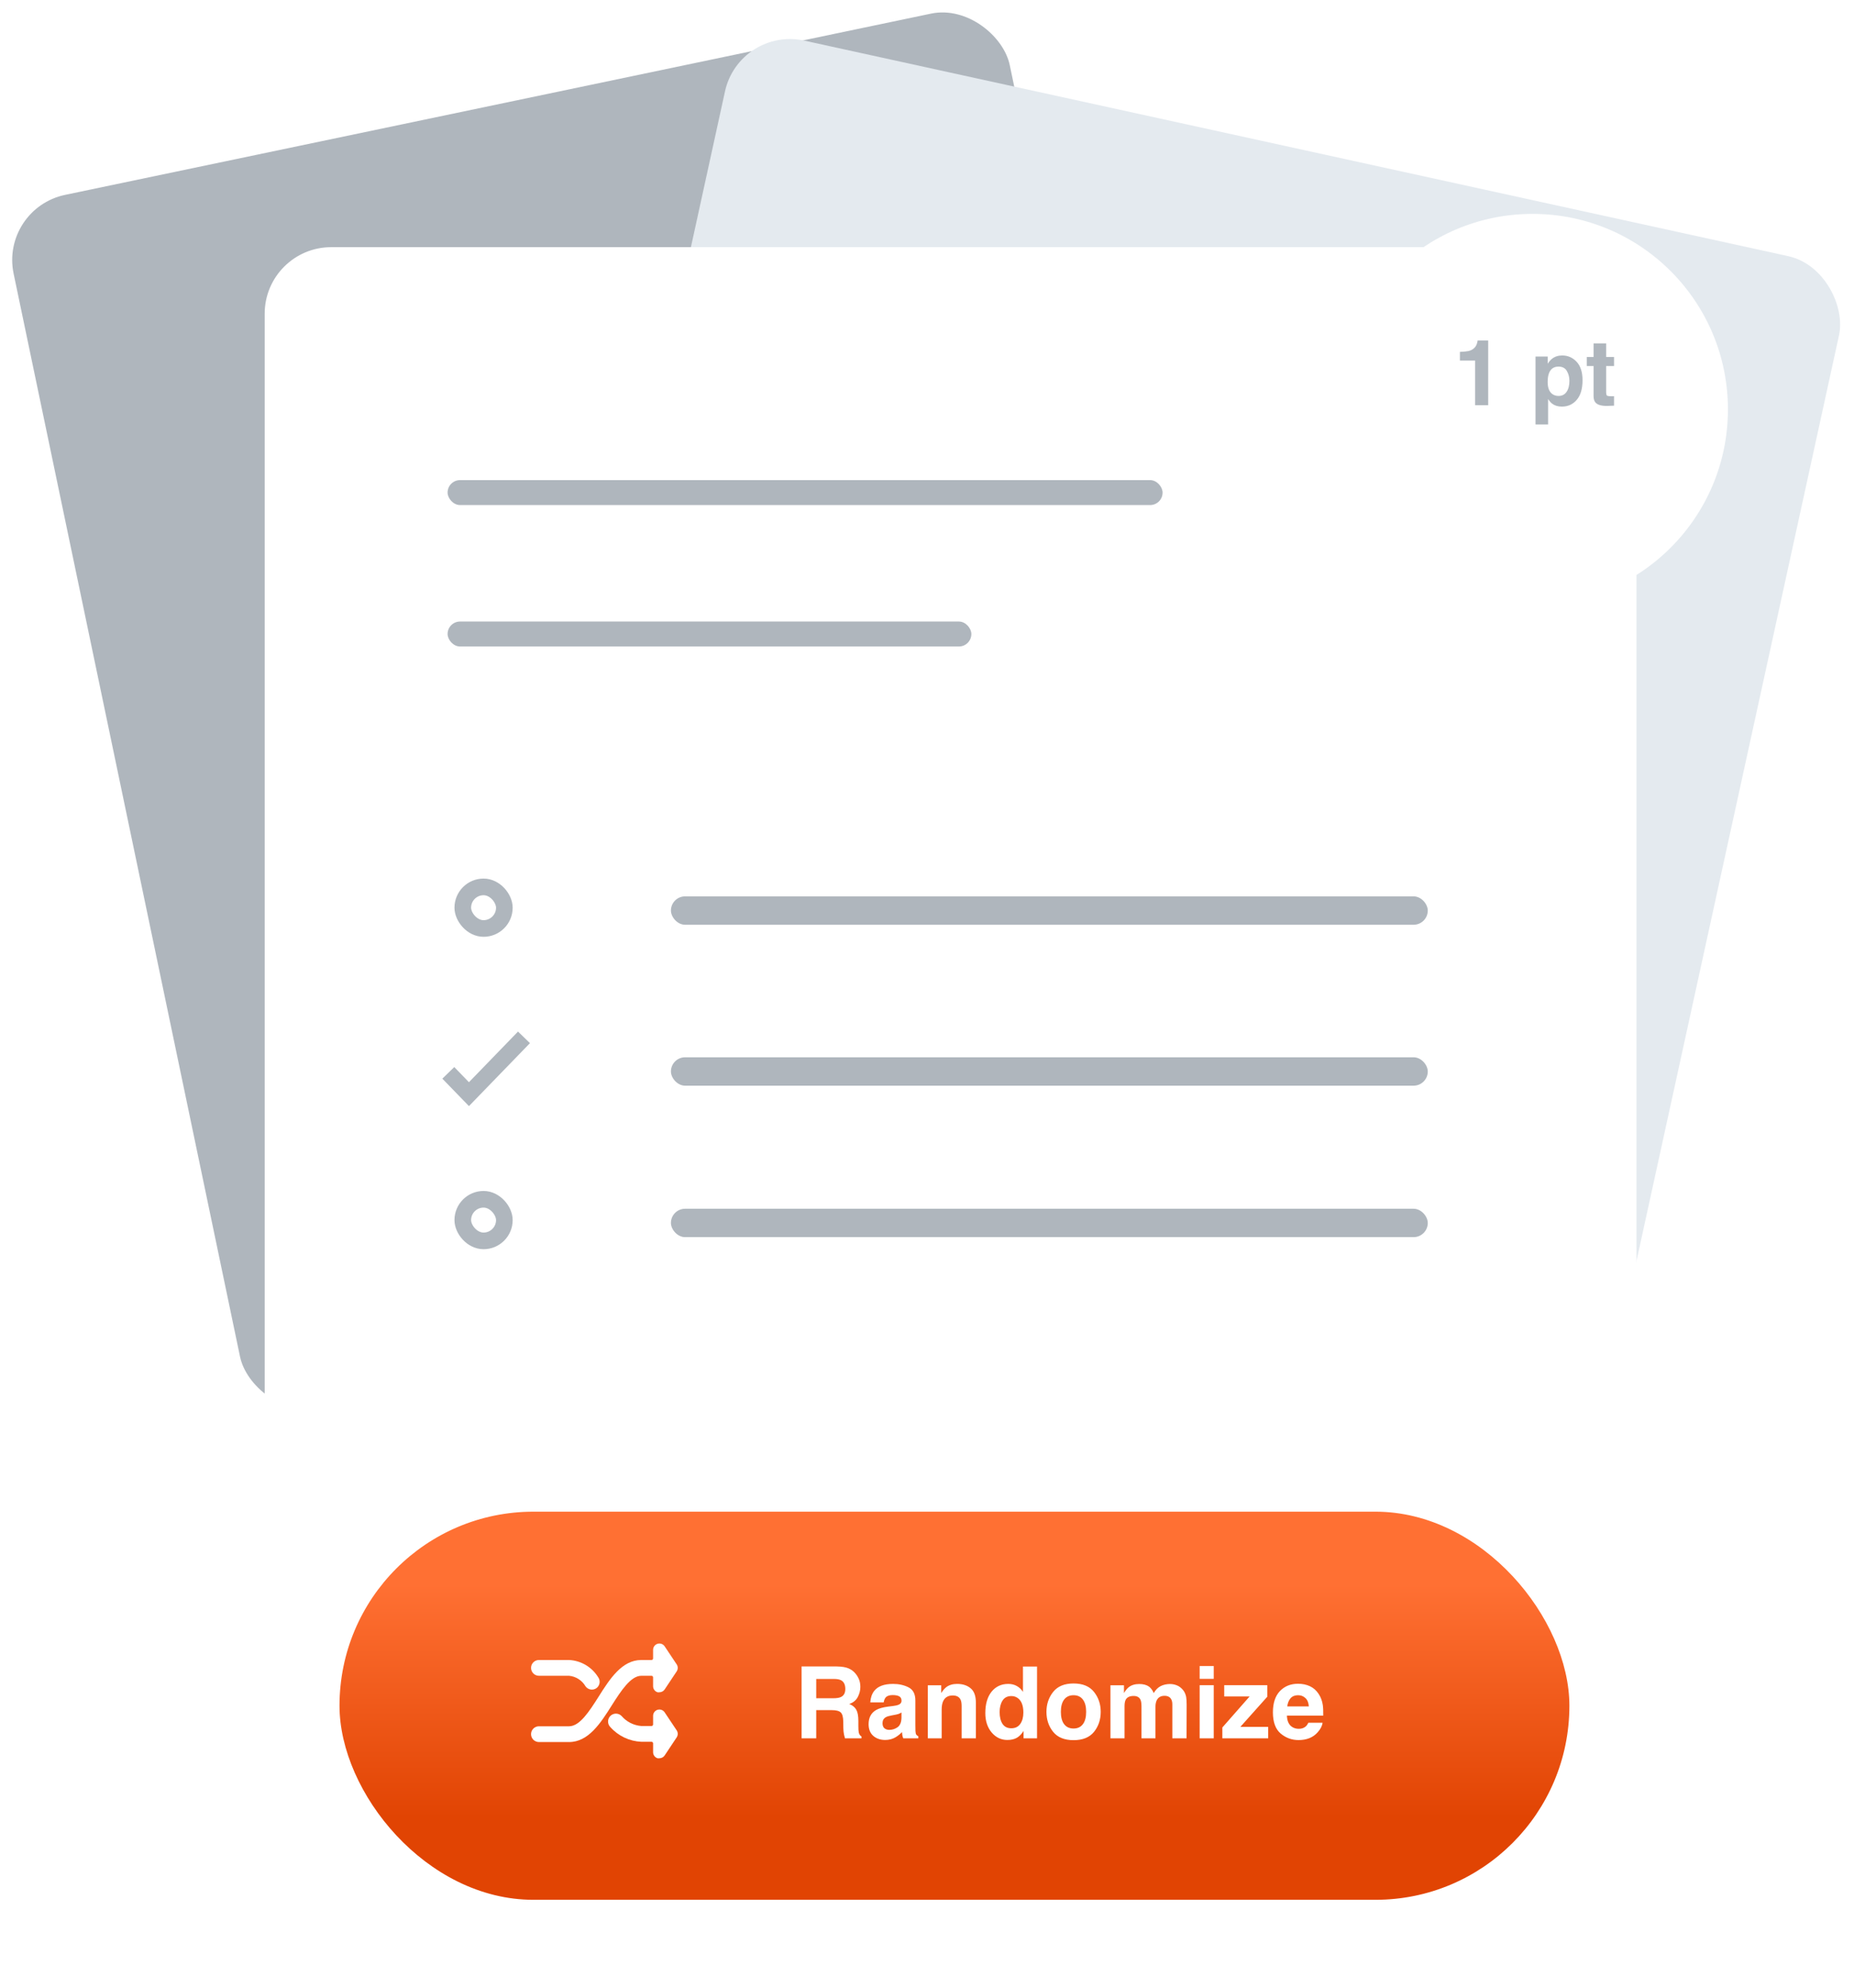 <svg width="223" height="239" viewBox="0 0 223 239" fill="none" xmlns="http://www.w3.org/2000/svg">
<rect y="25.062" width="122.409" height="149" rx="8" transform="rotate(-11.815 0 25.062)" fill="#AFB6BD"/>
<rect x="88.914" y="3.168" width="137.166" height="174" rx="8" transform="rotate(12.349 88.914 3.168)" fill="#E4EAEF"/>
<g filter="url(#filter0_d_3024_19953)">
<rect x="31.836" y="29.711" width="165" height="187" rx="8" fill="white"/>
</g>
<rect x="53.836" y="57.711" width="86" height="3" rx="1.5" fill="#AFB6BD"/>
<rect x="53.836" y="74.711" width="63" height="3" rx="1.5" fill="#AFB6BD"/>
<g filter="url(#filter1_d_3024_19953)">
<path d="M207.836 45.211C207.836 58.19 197.315 68.711 184.336 68.711C171.357 68.711 160.836 58.19 160.836 45.211C160.836 32.232 171.357 21.711 184.336 21.711C197.315 21.711 207.836 32.232 207.836 45.211Z" fill="white"/>
</g>
<path d="M175.599 43.34V42.298C176.082 42.276 176.42 42.244 176.614 42.201C176.922 42.133 177.172 41.997 177.366 41.793C177.498 41.653 177.598 41.467 177.667 41.234C177.706 41.095 177.726 40.991 177.726 40.923H178.999V48.711H177.43V43.34H175.599ZM188.769 45.784C188.769 45.333 188.665 44.933 188.457 44.586C188.253 44.239 187.92 44.065 187.458 44.065C186.903 44.065 186.522 44.328 186.314 44.855C186.207 45.134 186.153 45.488 186.153 45.918C186.153 46.598 186.334 47.076 186.695 47.352C186.91 47.513 187.164 47.594 187.458 47.594C187.884 47.594 188.208 47.429 188.43 47.1C188.656 46.77 188.769 46.331 188.769 45.784ZM187.898 42.727C188.582 42.727 189.161 42.98 189.633 43.485C190.11 43.99 190.348 44.731 190.348 45.709C190.348 46.74 190.115 47.526 189.649 48.066C189.188 48.607 188.591 48.877 187.861 48.877C187.395 48.877 187.009 48.761 186.701 48.528C186.532 48.399 186.368 48.211 186.207 47.964V51.015H184.692V42.856H186.158V43.721C186.323 43.467 186.498 43.266 186.685 43.12C187.025 42.858 187.429 42.727 187.898 42.727ZM190.858 44.001V42.91H191.674V41.277H193.189V42.91H194.14V44.001H193.189V47.094C193.189 47.334 193.219 47.484 193.28 47.545C193.341 47.603 193.527 47.631 193.839 47.631C193.885 47.631 193.934 47.631 193.984 47.631C194.038 47.628 194.09 47.624 194.14 47.621V48.765L193.415 48.791C192.691 48.817 192.197 48.691 191.932 48.416C191.76 48.24 191.674 47.97 191.674 47.605V44.001H190.858Z" fill="#AFB6BD"/>
<rect x="80.699" y="107.746" width="91.034" height="3.414" rx="1.707" fill="#AFB6BD"/>
<rect x="80.699" y="127.09" width="91.034" height="3.414" rx="1.707" fill="#AFB6BD"/>
<rect x="80.699" y="145.297" width="91.034" height="3.414" rx="1.707" fill="#AFB6BD"/>
<rect x="55.664" y="106.609" width="5" height="5" rx="2.5" stroke="#AFB6BD" stroke-width="2"/>
<rect x="55.664" y="144.16" width="5" height="5" rx="2.5" stroke="#AFB6BD" stroke-width="2"/>
<path d="M53.922 128.963L56.405 131.523L63.025 124.695" stroke="#AFB6BD" stroke-width="2"/>
<rect x="40.836" y="181.711" width="147.931" height="46.655" rx="23.328" fill="url(#paint0_linear_3024_19953)"/>
<path d="M98.176 201.816V204.137H100.221C100.627 204.137 100.932 204.09 101.135 203.996C101.494 203.832 101.674 203.508 101.674 203.023C101.674 202.5 101.5 202.148 101.152 201.969C100.957 201.867 100.664 201.816 100.273 201.816H98.176ZM100.648 200.316C101.254 200.328 101.719 200.402 102.043 200.539C102.371 200.676 102.648 200.877 102.875 201.143C103.062 201.361 103.211 201.604 103.32 201.869C103.43 202.135 103.484 202.438 103.484 202.777C103.484 203.188 103.381 203.592 103.174 203.99C102.967 204.385 102.625 204.664 102.148 204.828C102.547 204.988 102.828 205.217 102.992 205.514C103.16 205.807 103.244 206.256 103.244 206.861V207.441C103.244 207.836 103.26 208.104 103.291 208.244C103.338 208.467 103.447 208.631 103.619 208.736V208.953H101.633C101.578 208.762 101.539 208.607 101.516 208.49C101.469 208.248 101.443 208 101.439 207.746L101.428 206.943C101.42 206.393 101.318 206.025 101.123 205.842C100.932 205.658 100.57 205.566 100.039 205.566H98.176V208.953H96.412V200.316H100.648ZM108.43 205.848C108.324 205.914 108.217 205.969 108.107 206.012C108.002 206.051 107.855 206.088 107.668 206.123L107.293 206.193C106.941 206.256 106.689 206.332 106.537 206.422C106.279 206.574 106.15 206.811 106.15 207.131C106.15 207.416 106.229 207.623 106.385 207.752C106.545 207.877 106.738 207.939 106.965 207.939C107.324 207.939 107.654 207.834 107.955 207.623C108.26 207.412 108.418 207.027 108.43 206.469V205.848ZM107.416 205.068C107.725 205.029 107.945 204.98 108.078 204.922C108.316 204.82 108.436 204.662 108.436 204.447C108.436 204.186 108.344 204.006 108.16 203.908C107.98 203.807 107.715 203.756 107.363 203.756C106.969 203.756 106.689 203.854 106.525 204.049C106.408 204.193 106.33 204.389 106.291 204.635H104.68C104.715 204.076 104.871 203.617 105.148 203.258C105.59 202.695 106.348 202.414 107.422 202.414C108.121 202.414 108.742 202.553 109.285 202.83C109.828 203.107 110.1 203.631 110.1 204.4V207.33C110.1 207.533 110.104 207.779 110.111 208.068C110.123 208.287 110.156 208.436 110.211 208.514C110.266 208.592 110.348 208.656 110.457 208.707V208.953H108.641C108.59 208.824 108.555 208.703 108.535 208.59C108.516 208.477 108.5 208.348 108.488 208.203C108.258 208.453 107.992 208.666 107.691 208.842C107.332 209.049 106.926 209.152 106.473 209.152C105.895 209.152 105.416 208.988 105.037 208.66C104.662 208.328 104.475 207.859 104.475 207.254C104.475 206.469 104.777 205.9 105.383 205.549C105.715 205.357 106.203 205.221 106.848 205.139L107.416 205.068ZM115.127 202.414C115.787 202.414 116.326 202.588 116.744 202.936C117.166 203.279 117.377 203.852 117.377 204.652V208.953H115.666V205.068C115.666 204.732 115.621 204.475 115.531 204.295C115.367 203.967 115.055 203.803 114.594 203.803C114.027 203.803 113.639 204.043 113.428 204.523C113.318 204.777 113.264 205.102 113.264 205.496V208.953H111.6V202.578H113.211V203.51C113.426 203.182 113.629 202.945 113.82 202.801C114.164 202.543 114.6 202.414 115.127 202.414ZM121.279 202.414C121.666 202.414 122.01 202.5 122.311 202.672C122.611 202.84 122.855 203.074 123.043 203.375V200.328H124.736V208.953H123.113V208.068C122.875 208.447 122.604 208.723 122.299 208.895C121.994 209.066 121.615 209.152 121.162 209.152C120.416 209.152 119.787 208.852 119.275 208.25C118.768 207.645 118.514 206.869 118.514 205.924C118.514 204.834 118.764 203.977 119.264 203.352C119.768 202.727 120.439 202.414 121.279 202.414ZM121.643 207.746C122.115 207.746 122.475 207.57 122.721 207.219C122.967 206.867 123.09 206.412 123.09 205.854C123.09 205.072 122.893 204.514 122.498 204.178C122.256 203.975 121.975 203.873 121.654 203.873C121.166 203.873 120.807 204.059 120.576 204.43C120.35 204.797 120.236 205.254 120.236 205.801C120.236 206.391 120.352 206.863 120.582 207.219C120.816 207.57 121.17 207.746 121.643 207.746ZM129.125 207.775C129.613 207.775 129.988 207.602 130.25 207.254C130.512 206.906 130.643 206.412 130.643 205.771C130.643 205.131 130.512 204.639 130.25 204.295C129.988 203.947 129.613 203.773 129.125 203.773C128.637 203.773 128.26 203.947 127.994 204.295C127.732 204.639 127.602 205.131 127.602 205.771C127.602 206.412 127.732 206.906 127.994 207.254C128.26 207.602 128.637 207.775 129.125 207.775ZM132.395 205.771C132.395 206.709 132.125 207.512 131.586 208.18C131.047 208.844 130.229 209.176 129.131 209.176C128.033 209.176 127.215 208.844 126.676 208.18C126.137 207.512 125.867 206.709 125.867 205.771C125.867 204.85 126.137 204.051 126.676 203.375C127.215 202.699 128.033 202.361 129.131 202.361C130.229 202.361 131.047 202.699 131.586 203.375C132.125 204.051 132.395 204.85 132.395 205.771ZM140.732 202.426C141.014 202.426 141.291 202.48 141.564 202.59C141.838 202.699 142.086 202.891 142.309 203.164C142.488 203.387 142.609 203.66 142.672 203.984C142.711 204.199 142.73 204.514 142.73 204.928L142.719 208.953H141.008V204.887C141.008 204.645 140.969 204.445 140.891 204.289C140.742 203.992 140.469 203.844 140.07 203.844C139.609 203.844 139.291 204.035 139.115 204.418C139.025 204.621 138.98 204.865 138.98 205.15V208.953H137.299V205.15C137.299 204.771 137.26 204.496 137.182 204.324C137.041 204.016 136.766 203.861 136.355 203.861C135.879 203.861 135.559 204.016 135.395 204.324C135.305 204.5 135.26 204.762 135.26 205.109V208.953H133.566V202.578H135.189V203.51C135.396 203.178 135.592 202.941 135.775 202.801C136.1 202.551 136.52 202.426 137.035 202.426C137.523 202.426 137.918 202.533 138.219 202.748C138.461 202.947 138.645 203.203 138.77 203.516C138.988 203.141 139.26 202.865 139.584 202.689C139.928 202.514 140.311 202.426 140.732 202.426ZM145.988 201.805H144.295V200.264H145.988V201.805ZM144.295 202.566H145.988V208.953H144.295V202.566ZM147.248 203.926V202.566H152.428V203.955L149.188 207.582H152.539V208.953H147.025V207.652L150.301 203.926H147.248ZM156.131 203.773C155.744 203.773 155.443 203.895 155.229 204.137C155.018 204.379 154.885 204.707 154.83 205.121H157.426C157.398 204.68 157.264 204.346 157.021 204.119C156.783 203.889 156.486 203.773 156.131 203.773ZM156.131 202.396C156.662 202.396 157.141 202.496 157.566 202.695C157.992 202.895 158.344 203.209 158.621 203.639C158.871 204.018 159.033 204.457 159.107 204.957C159.15 205.25 159.168 205.672 159.16 206.223H154.789C154.812 206.863 155.014 207.312 155.393 207.57C155.623 207.73 155.9 207.811 156.225 207.811C156.568 207.811 156.848 207.713 157.062 207.518C157.18 207.412 157.283 207.266 157.373 207.078H159.078C159.035 207.457 158.838 207.842 158.486 208.232C157.939 208.854 157.174 209.164 156.189 209.164C155.377 209.164 154.66 208.902 154.039 208.379C153.418 207.855 153.107 207.004 153.107 205.824C153.107 204.719 153.387 203.871 153.945 203.281C154.508 202.691 155.236 202.396 156.131 202.396Z" fill="white"/>
<g clip-path="url(#clip0_3024_19953)">
<path d="M63.875 200.487C63.875 200.739 63.975 200.98 64.153 201.158C64.241 201.246 64.345 201.316 64.46 201.363C64.575 201.411 64.699 201.436 64.823 201.436H68.45C68.854 201.475 69.244 201.609 69.587 201.828C69.93 202.047 70.216 202.344 70.422 202.695C70.493 202.797 70.584 202.884 70.689 202.951C70.794 203.018 70.912 203.064 71.034 203.085C71.157 203.106 71.283 203.103 71.404 203.075C71.526 203.047 71.641 202.995 71.742 202.923C71.842 202.848 71.927 202.755 71.991 202.648C72.055 202.541 72.097 202.423 72.116 202.3C72.134 202.176 72.128 202.051 72.098 201.93C72.067 201.809 72.013 201.695 71.939 201.595C71.567 200.996 71.055 200.496 70.447 200.138C69.839 199.78 69.154 199.575 68.45 199.539H64.823C64.699 199.539 64.575 199.564 64.46 199.611C64.345 199.659 64.241 199.729 64.153 199.817C63.975 199.995 63.875 200.236 63.875 200.487Z" fill="white"/>
<path d="M81.392 200.906C81.475 200.781 81.519 200.635 81.519 200.485C81.519 200.335 81.475 200.188 81.392 200.064L79.943 197.894C79.852 197.759 79.72 197.657 79.567 197.602C79.413 197.548 79.246 197.544 79.091 197.592C78.935 197.639 78.799 197.736 78.703 197.867C78.606 197.998 78.554 198.156 78.554 198.319V199.351C78.554 199.401 78.534 199.449 78.499 199.485C78.463 199.52 78.415 199.54 78.365 199.54H77.136C74.807 199.54 73.343 201.816 71.992 203.963C70.885 205.7 69.739 207.506 68.45 207.506H64.823C64.572 207.506 64.331 207.606 64.153 207.784C63.975 207.961 63.875 208.203 63.875 208.454C63.875 208.706 63.975 208.947 64.153 209.125C64.331 209.302 64.572 209.402 64.823 209.402H68.45C70.778 209.402 72.243 207.127 73.593 204.98C74.701 203.235 75.869 201.437 77.136 201.437H78.365C78.415 201.437 78.463 201.457 78.499 201.492C78.534 201.528 78.554 201.576 78.554 201.627V202.658C78.547 202.827 78.596 202.992 78.694 203.13C78.791 203.267 78.932 203.368 79.093 203.417C79.166 203.428 79.24 203.428 79.313 203.417C79.437 203.417 79.56 203.387 79.669 203.328C79.779 203.27 79.873 203.186 79.943 203.083L81.392 200.906Z" fill="white"/>
<path d="M79.093 211.35C79.166 211.362 79.24 211.362 79.313 211.35C79.438 211.351 79.56 211.32 79.67 211.262C79.779 211.204 79.873 211.12 79.943 211.017L81.392 208.839C81.475 208.715 81.519 208.568 81.519 208.418C81.519 208.269 81.475 208.122 81.392 207.997L79.943 205.828C79.852 205.693 79.72 205.59 79.567 205.536C79.414 205.481 79.247 205.478 79.091 205.525C78.936 205.573 78.799 205.669 78.703 205.8C78.606 205.931 78.554 206.09 78.555 206.253V207.284C78.555 207.335 78.535 207.383 78.499 207.418C78.463 207.454 78.415 207.474 78.365 207.474H77.136C76.219 207.403 75.368 206.972 74.769 206.275C74.682 206.186 74.579 206.114 74.465 206.064C74.35 206.015 74.227 205.988 74.102 205.986C73.978 205.984 73.854 206.006 73.738 206.052C73.622 206.098 73.516 206.166 73.426 206.253C73.337 206.339 73.265 206.443 73.215 206.557C73.166 206.671 73.139 206.794 73.137 206.919C73.135 207.044 73.157 207.168 73.203 207.284C73.249 207.4 73.317 207.506 73.404 207.595C73.876 208.126 74.449 208.556 75.09 208.861C75.731 209.166 76.427 209.339 77.136 209.37H78.365C78.415 209.37 78.463 209.39 78.499 209.426C78.535 209.462 78.555 209.51 78.555 209.56V210.592C78.547 210.76 78.596 210.926 78.694 211.063C78.791 211.201 78.932 211.302 79.093 211.35Z" fill="white"/>
</g>
<defs>
<filter id="filter0_d_3024_19953" x="9.836" y="7.711" width="209" height="231" filterUnits="userSpaceOnUse" color-interpolation-filters="sRGB">
<feFlood flood-opacity="0" result="BackgroundImageFix"/>
<feColorMatrix in="SourceAlpha" type="matrix" values="0 0 0 0 0 0 0 0 0 0 0 0 0 0 0 0 0 0 127 0" result="hardAlpha"/>
<feOffset/>
<feGaussianBlur stdDeviation="11"/>
<feComposite in2="hardAlpha" operator="out"/>
<feColorMatrix type="matrix" values="0 0 0 0 0 0 0 0 0 0 0 0 0 0 0 0 0 0 0.12 0"/>
<feBlend mode="normal" in2="BackgroundImageFix" result="effect1_dropShadow_3024_19953"/>
<feBlend mode="normal" in="SourceGraphic" in2="effect1_dropShadow_3024_19953" result="shape"/>
</filter>
<filter id="filter1_d_3024_19953" x="156.836" y="21.711" width="55" height="55" filterUnits="userSpaceOnUse" color-interpolation-filters="sRGB">
<feFlood flood-opacity="0" result="BackgroundImageFix"/>
<feColorMatrix in="SourceAlpha" type="matrix" values="0 0 0 0 0 0 0 0 0 0 0 0 0 0 0 0 0 0 127 0" result="hardAlpha"/>
<feOffset dy="4"/>
<feGaussianBlur stdDeviation="2"/>
<feComposite in2="hardAlpha" operator="out"/>
<feColorMatrix type="matrix" values="0 0 0 0 0 0 0 0 0 0 0 0 0 0 0 0 0 0 0.08 0"/>
<feBlend mode="normal" in2="BackgroundImageFix" result="effect1_dropShadow_3024_19953"/>
<feBlend mode="normal" in="SourceGraphic" in2="effect1_dropShadow_3024_19953" result="shape"/>
</filter>
<linearGradient id="paint0_linear_3024_19953" x1="114.801" y1="190.5" x2="114.801" y2="218.5" gradientUnits="userSpaceOnUse">
<stop stop-color="#FF7033"/>
<stop offset="1" stop-color="#E14403"/>
</linearGradient>
<clipPath id="clip0_3024_19953">
<rect width="18.207" height="18.207" fill="white" transform="translate(63.594 195.367)"/>
</clipPath>
</defs>
</svg>
